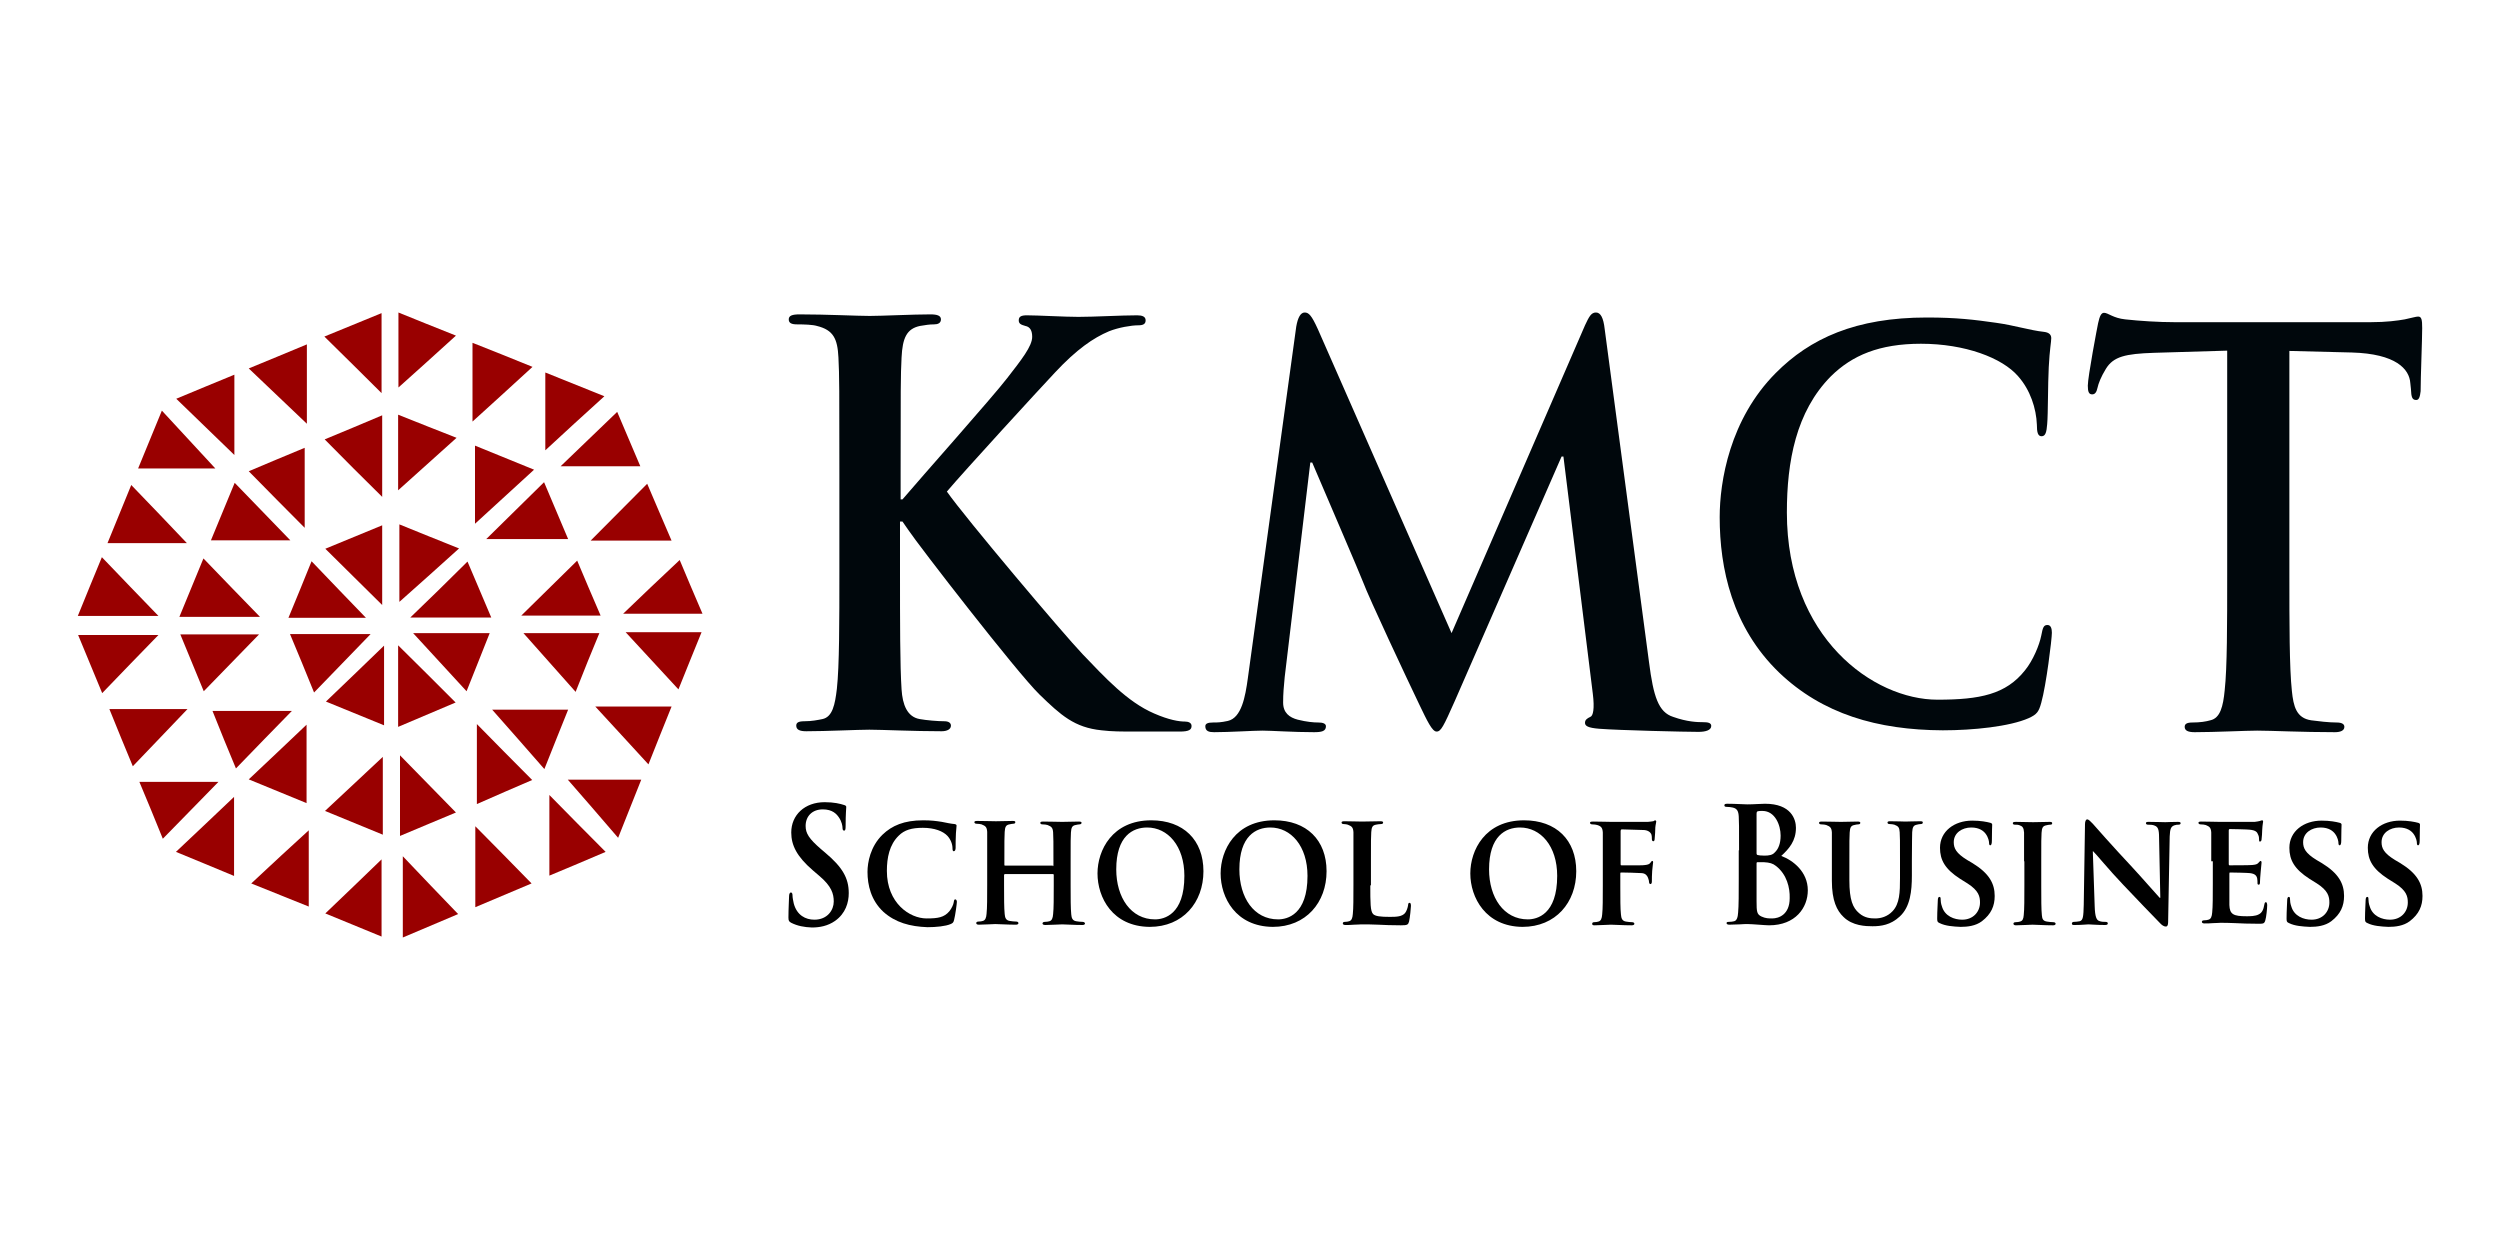 <?xml version="1.0" encoding="utf-8"?>
<!-- Generator: Adobe Illustrator 22.0.0, SVG Export Plug-In . SVG Version: 6.00 Build 0)  -->
<svg version="1.1" id="Layer_1" xmlns="http://www.w3.org/2000/svg" xmlns:xlink="http://www.w3.org/1999/xlink" x="0px" y="0px"
	 viewBox="0 0 800 400" style="enable-background:new 0 0 800 400;" xml:space="preserve">
<style type="text/css">
	.st0{fill:#0066CC;}
	.st1{fill:#00070C;}
	.st2{fill:#A7A402;}
	.st3{fill:#FE015E;}
	.st4{fill:#5C8F19;}
	.st5{fill:#990000;}
	.st6{fill:#FF3333;}
	.st7{fill:#FF6699;}
	.st8{fill:#621B75;}
</style>
<g>
	<g>
		<path class="st5" d="M152.1,264.4c6,6.1,11.9,12,18,18.3c-5.7,2.4-11.6,4.9-18,7.6C152.1,281.2,152.1,272.8,152.1,264.4z"/>
		<path class="st5" d="M170.9,150.3c-6.8,6.2-13.1,12-18.9,17.3c0-7.4,0-15.9,0-25C158.3,145.2,164.2,147.6,170.9,150.3z"/>
		<path class="st5" d="M98.8,265.7c0,7,0,15.4,0,24.4c-6.3-2.5-12.1-4.9-18.4-7.4C86.9,276.6,93.1,270.9,98.8,265.7z"/>
		<path class="st5" d="M146.9,175.5c-6.9,6.2-13.2,11.9-19.1,17.1c0-7.2,0-15.7,0-24.8C133.9,170.3,139.9,172.7,146.9,175.5z"/>
		<path class="st5" d="M181.8,227.1c-2.5,6.3-4.9,12.1-7.6,19c-6-6.9-11.6-13.2-16.7-19C164.4,227.1,172.7,227.1,181.8,227.1z"/>
		<path class="st5" d="M59.8,173.8c-8,0-16.4,0-25.4,0c2.6-6.4,5-12.3,7.6-18.6C48.3,161.7,54.1,167.8,59.8,173.8z"/>
		<path class="st5" d="M98.1,231.9c0,7.7,0,16.1,0,25.1c-6.3-2.6-12.2-5-18.5-7.6C86.1,243.3,92.3,237.4,98.1,231.9z"/>
		<path class="st5" d="M132.2,202.6c7.2,0,15.6,0,24.5,0c-2.5,6.2-4.8,12.2-7.4,18.6C143.2,214.6,137.5,208.4,132.2,202.6z"/>
		<path class="st5" d="M60,226.9c-5.5,5.8-11.4,11.9-17.5,18.3c-2.5-6.1-5-12-7.5-18.3C43.9,226.9,52.4,226.9,60,226.9z"/>
		<path class="st5" d="M214.9,226.1c-2.6,6.4-4.9,12.2-7.4,18.5c-6-6.6-11.8-12.8-17-18.5C197.5,226.1,205.8,226.1,214.9,226.1z"/>
		<path class="st5" d="M193.8,272.6c-5.6,2.4-11.5,4.9-18,7.6c0-9.1,0-17.6,0-25.8C181.6,260.3,187.6,266.4,193.8,272.6z"/>
		<path class="st5" d="M189,173c6-6,11.9-12,18.1-18.2c2.6,6,5,11.8,7.8,18.2C205.9,173,197.5,173,189,173z"/>
		<path class="st5" d="M197.5,131.8c2.2,5.2,4.7,11,7.4,17.4c-9,0-17.4,0-25.5,0C185.1,143.7,191.2,137.9,197.5,131.8z"/>
		<path class="st5" d="M98.2,135.6c-6-5.7-12.1-11.5-18.6-17.7c6.4-2.6,12.3-5.1,18.6-7.7C98.2,119.1,98.2,127.6,98.2,135.6z"/>
		<path class="st5" d="M170.4,117.4c-6.9,6.3-13.2,12.1-19.2,17.5c0-7.7,0-16.3,0-25.2C157.3,112.1,163.3,114.5,170.4,117.4z"/>
		<path class="st5" d="M104.1,175.6c6-2.5,11.9-4.9,18.2-7.5c0,9,0,17.4,0,25.5C116.5,187.8,110.4,181.9,104.1,175.6z"/>
		<path class="st5" d="M155.6,172.5c6.3-6.2,12.2-12,18.5-18.2c2.5,5.9,5,11.8,7.7,18.2C172.9,172.5,164.5,172.5,155.6,172.5z"/>
		<path class="st5" d="M127.4,232.6c0-9.3,0-17.8,0-26.1c6,5.9,12,11.9,18.4,18.3C139.9,227.3,134,229.8,127.4,232.6z"/>
		<path class="st5" d="M122.5,267.1c-6.4-2.6-12.2-5-18.5-7.6c6.5-6.1,12.6-11.8,18.5-17.3C122.5,249.7,122.5,258.1,122.5,267.1z"/>
		<path class="st5" d="M65.1,178.7c6.3,6.5,12.1,12.6,18.1,18.7c-8.5,0-16.9,0-25.8,0C59.9,191.3,62.4,185.3,65.1,178.7z"/>
		<path class="st5" d="M217.5,179.2c2,4.8,4.5,10.7,7.3,17.2c-9,0-17.4,0-25.4,0C205.1,190.9,211.3,185,217.5,179.2z"/>
		<path class="st5" d="M65.2,221.2c-2.4-5.9-4.8-11.7-7.5-18.2c8.9,0,17.4,0,25.2,0C77.4,208.7,71.4,214.8,65.2,221.2z"/>
		<path class="st5" d="M166.8,197c5.7-5.6,11.8-11.6,17.9-17.6c2.3,5.4,4.7,11.2,7.5,17.6C183.2,197,174.8,197,166.8,197z"/>
		<path class="st5" d="M122.3,159c-6.2-6.1-12.2-12.1-18.4-18.4c6.1-2.5,12-5,18.4-7.7C122.3,141.8,122.3,150.2,122.3,159z"/>
		<path class="st5" d="M74.9,255c0,7.8,0,16.3,0,25.3c-6.3-2.6-12.2-5.1-18.6-7.7C62.9,266.4,69.1,260.5,74.9,255z"/>
		<path class="st5" d="M146.6,292.5c-5.5,2.3-11.3,4.8-17.7,7.5c0-9,0-17.4,0-26C134.8,280.2,140.6,286.3,146.6,292.5z"/>
		<path class="st5" d="M174.5,144.1c0-7.7,0-16.1,0-24.9c6.2,2.5,12.1,4.9,18.9,7.6C186.7,132.9,180.5,138.5,174.5,144.1z"/>
		<path class="st5" d="M118.6,202.9c-6,6.2-11.8,12.2-18.1,18.7c-2.6-6.4-5-12.3-7.7-18.7C101.8,202.9,110.2,202.9,118.6,202.9z"/>
		<path class="st5" d="M152.6,257.3c0-9.1,0-17.5,0-25.6c5.7,5.8,11.6,11.8,17.7,17.9C165,251.9,159.1,254.4,152.6,257.3z"/>
		<path class="st5" d="M44.2,149.9c2.6-6.3,5-12.1,7.6-18.5c6.1,6.6,11.8,12.8,17.1,18.5C61.7,149.9,53.2,149.9,44.2,149.9z"/>
		<path class="st5" d="M75.5,245.9c-2.6-6.2-5-12.1-7.5-18.4c9,0,17.4,0,25.4,0C87.7,233.3,81.8,239.4,75.5,245.9z"/>
		<path class="st5" d="M50.7,203.2c-6,6.2-11.9,12.2-18,18.6c-2.6-6.3-5.1-12.3-7.7-18.6C33.9,203.2,42.2,203.2,50.7,203.2z"/>
		<path class="st5" d="M97.5,168.9c-5.9-5.9-11.8-11.9-17.9-18.1c5.9-2.5,11.6-4.9,17.9-7.5C97.5,152.1,97.5,160.5,97.5,168.9z"/>
		<path class="st5" d="M127.4,156.9c0-6.9,0-15.3,0-24.2c6.2,2.5,12.1,4.8,18.7,7.4C139.4,146.1,133.1,151.8,127.4,156.9z"/>
		<path class="st5" d="M181.7,249.5c6.2,0,14.6,0,23.5,0c-2.5,6.2-4.8,12-7.4,18.6C192,261.3,186.4,254.9,181.7,249.5z"/>
		<path class="st5" d="M75,119.9c0,9.1,0,17.5,0,25.7c-5.9-5.7-12-11.6-18.6-18C62.7,125,68.6,122.5,75,119.9z"/>
		<path class="st5" d="M149.6,179.7c2.5,5.8,4.9,11.6,7.6,17.9c-8.9,0-17.5,0-25.9,0C137.2,191.9,143.3,186,149.6,179.7z"/>
		<path class="st5" d="M32.6,178.3c6.4,6.7,12.2,12.7,18.1,18.8c-8.2,0-16.6,0-25.8,0C27.5,190.7,29.9,184.8,32.6,178.3z"/>
		<path class="st5" d="M122.1,275c0,7.5,0,15.8,0,24.7c-6.3-2.6-12.2-5-18-7.4C110.3,286.4,116.4,280.5,122.1,275z"/>
		<path class="st5" d="M184.2,221.4c-6-6.8-11.6-13.1-16.7-18.8c7.1,0,15.5,0,24.3,0C189.3,208.6,186.9,214.5,184.2,221.4z"/>
		<path class="st5" d="M52.1,268.4c-2.5-6.2-4.9-12-7.5-18.2c8.9,0,17.2,0,25.3,0C64.2,256.1,58.3,262,52.1,268.4z"/>
		<path class="st5" d="M103.8,107.7c6.1-2.5,11.9-4.9,18.3-7.5c0,9.1,0,17.5,0,25.6C116.3,120,110.2,114,103.8,107.7z"/>
		<path class="st5" d="M122.9,206.6c0,7.9,0,16.4,0,25.5c-6.4-2.6-12.3-5-18.6-7.6C110.9,218.2,117,212.3,122.9,206.6z"/>
		<path class="st5" d="M128,241.7c5.8,5.9,11.7,12,17.9,18.3c-5.6,2.3-11.4,4.8-17.9,7.5C128,258.4,128,249.9,128,241.7z"/>
		<path class="st5" d="M67.5,172.9c2.7-6.5,5.1-12.4,7.6-18.4c6.1,6.3,12,12.4,17.8,18.4C85,172.9,76.6,172.9,67.5,172.9z"/>
		<path class="st5" d="M117.1,197.7c-7.5,0-15.9,0-24.8,0c2.6-6.3,5-12.1,7.4-18.1C105.7,185.9,111.6,192,117.1,197.7z"/>
		<path class="st5" d="M200.2,202.3c7,0,15.4,0,24.3,0c-2.5,6.2-4.9,12-7.4,18.3C211.1,214.1,205.4,207.9,200.2,202.3z"/>
		<path class="st5" d="M127.5,100c6.1,2.5,11.9,4.8,18.4,7.4c-6.6,6-12.8,11.6-18.4,16.6C127.5,117.2,127.5,108.8,127.5,100z"/>
	</g>
	<g>
		<g>
			<path class="st1" d="M288,159.8h0.8c5.5-6.5,28.9-32.8,33.5-38.8c4.5-5.8,8-10.2,8-13.2c0-1.9-0.6-3.2-2.2-3.5
				c-1.4-0.4-2.1-0.7-2.1-1.8c0-1.2,0.8-1.6,2.6-1.6c3.4,0,12.2,0.5,16.5,0.5c5,0,13.8-0.5,18.8-0.5c1.6,0,2.7,0.4,2.7,1.6
				s-0.8,1.6-2.4,1.6c-2.2,0-6.3,0.7-9.3,1.9c-5,2.1-10.4,5.8-17.3,13.2c-5,5.3-29.2,31.7-34.6,38.1c5.8,8.3,37.2,45.5,43.4,52
				c7.1,7.4,14.3,15.3,22.9,19c4.8,2.1,8,2.6,9.9,2.6c1.1,0,2.1,0.4,2.1,1.4c0,1.2-0.8,1.8-3.8,1.8h-13.9c-4.8,0-7.7,0-11.1-0.4
				c-8.7-0.9-13-4.8-19.9-11.5c-7.1-6.9-38.6-47.6-42-52.7l-1.8-2.6H288v16c0,16.2,0,30.2,0.5,37.7c0.3,4.9,1.8,8.8,5.8,9.5
				c2.2,0.4,5.8,0.7,7.9,0.7c1.3,0,2.1,0.5,2.1,1.4c0,1.2-1.3,1.8-3,1.8c-9,0-19.1-0.5-23.1-0.5c-3.7,0-13.8,0.5-20.2,0.5
				c-2.1,0-3.2-0.5-3.2-1.8c0-0.9,0.6-1.4,2.6-1.4c2.4,0,4.3-0.4,5.8-0.7c3.2-0.7,4-4.6,4.6-9.7c0.8-7.4,0.8-21.3,0.8-37.6v-31
				c0-26.8,0-31.7-0.3-37.4c-0.3-6-1.6-8.8-6.9-10.1c-1.3-0.4-4-0.5-6.3-0.5c-1.8,0-2.7-0.4-2.7-1.6s1.1-1.6,3.5-1.6
				c8.5,0,18.6,0.5,22.4,0.5c3.8,0,13.9-0.5,19.4-0.5c2.2,0,3.4,0.4,3.4,1.6s-1,1.6-2.2,1.6c-1.6,0-2.6,0.2-4.5,0.5
				c-4.3,0.9-5.6,3.9-5.9,10.1c-0.3,5.6-0.3,10.6-0.3,37.4V159.8z"/>
			<path class="st1" d="M414.8,104.5c0.5-2.9,1.4-4.5,2.7-4.5c1.3,0,2.2,0.9,4.2,5.3l42.8,97.3l42.7-98.5c1.3-2.8,2-4.1,3.5-4.1
				s2.4,1.7,2.8,5.3L527.7,212c1.4,10.9,3,15.9,7.7,17.4c4.5,1.6,7.7,1.7,9.7,1.7c1.4,0,2.5,0.2,2.5,1.2c0,1.4-1.9,1.9-4.1,1.9
				c-3.9,0-25.6-0.5-31.8-1c-3.6-0.3-4.5-0.9-4.5-1.9c0-0.9,0.6-1.4,1.7-1.9c0.9-0.3,1.4-2.6,0.8-7.4l-9.4-75.9h-0.6l-34.2,78.3
				c-3.6,8.1-4.4,9.7-5.8,9.7c-1.4,0-3-3.4-5.5-8.6c-3.8-7.9-16.2-34.3-18-39.2c-1.4-3.6-10.8-25.4-16.3-38.3h-0.6l-8.2,68.7
				c-0.3,3.1-0.5,5.3-0.5,8.1c0,3.3,2,4.8,4.7,5.5c2.8,0.7,5,0.9,6.6,0.9c1.3,0,2.4,0.3,2.4,1.2c0,1.6-1.4,1.9-3.8,1.9
				c-6.6,0-13.6-0.5-16.5-0.5c-3,0-10.5,0.5-15.5,0.5c-1.6,0-2.8-0.3-2.8-1.9c0-0.9,0.9-1.2,2.5-1.2c1.3,0,2.4,0,4.7-0.5
				c4.4-1,5.6-7.8,6.4-13.6L414.8,104.5z"/>
			<path class="st1" d="M569.3,215.2c-15-14.5-19-33.3-19-49.7c0-11.4,3.2-31.3,17.9-46.1c11-11.1,25.6-17.8,48.4-17.8
				c9.5,0,15.2,0.7,22.2,1.7c5.8,0.8,10.7,2.4,15.3,2.9c1.7,0.2,2.3,1,2.3,2c0,1.3-0.5,3.4-0.8,9.3c-0.3,5.6-0.2,14.8-0.5,18.2
				c-0.2,2.5-0.5,3.9-1.8,3.9c-1.2,0-1.5-1.3-1.5-3.7c-0.2-5.2-2.1-11.1-6-15.5c-5.1-5.9-17-10.4-31.1-10.4
				c-13.3,0-22,3.7-28.8,10.4c-11.2,11.3-14.1,27.3-14.1,43.6c0,40.1,27.7,59.9,48.2,59.9c13.6,0,21.9-1.7,28-9.4
				c2.6-3.2,4.6-8.1,5.2-11.1c0.5-2.7,0.8-3.4,2-3.4c1.1,0,1.4,1.2,1.4,2.5c0,2-1.8,16.7-3.4,22.4c-0.8,2.9-1.4,3.7-4,4.9
				c-6.1,2.7-17.8,3.9-27.5,3.9C600.8,233.6,583.2,228.5,569.3,215.2z"/>
			<path class="st1" d="M712.9,112.2l-23.6,0.7c-9.2,0.3-13,1.2-15.4,5.1c-1.6,2.6-2.4,4.7-2.7,6.1c-0.3,1.4-0.8,2.1-1.7,2.1
				c-1.1,0-1.4-0.9-1.4-2.8c0-2.8,3-18.6,3.3-20c0.5-2.3,1-3.3,1.9-3.3c1.3,0,2.9,1.7,6.8,2.1c4.6,0.5,10.6,0.9,15.8,0.9h62.7
				c5.1,0,8.6-0.5,10.9-0.9c2.4-0.5,3.6-0.9,4.3-0.9c1.1,0,1.3,1,1.3,3.7c0,3.7-0.5,15.7-0.5,20.2c-0.2,1.7-0.5,2.8-1.4,2.8
				c-1.3,0-1.6-0.9-1.7-3.5l-0.2-1.9c-0.3-4.5-4.6-9.4-18.7-9.8l-20-0.5v71.5c0,16,0,29.8,0.8,37.3c0.5,4.9,1.4,8.7,6.2,9.4
				c2.2,0.3,5.7,0.7,8.1,0.7c1.7,0,2.5,0.5,2.5,1.4c0,1.2-1.3,1.7-3,1.7c-10.5,0-20.4-0.5-24.9-0.5c-3.6,0-13.6,0.5-20,0.5
				c-2.1,0-3.2-0.5-3.2-1.7c0-0.9,0.6-1.4,2.5-1.4c2.4,0,4.3-0.3,5.7-0.7c3.2-0.7,4.1-4.5,4.6-9.6c0.8-7.3,0.8-21.1,0.8-37.1V112.2z
				"/>
		</g>
		<g>
			<path d="M253.2,295.3c-0.7-0.4-0.9-0.6-0.9-1.7c0-2.8,0.2-5.9,0.2-6.7c0-0.8,0.2-1.3,0.6-1.3c0.4,0,0.5,0.5,0.5,0.9
				c0,0.7,0.2,1.7,0.4,2.6c1,3.8,3.8,5.2,6.6,5.2c4.2,0,6.2-3.1,6.2-5.8c0-2.5-0.7-4.9-4.6-8.2l-2.1-1.8c-5.1-4.4-6.9-8-6.9-12.1
				c0-5.6,4.3-9.7,10.7-9.7c3,0,5,0.5,6.2,0.9c0.4,0.1,0.7,0.3,0.7,0.6c0,0.7-0.2,2.1-0.2,6.1c0,1.1-0.1,1.5-0.5,1.5
				c-0.3,0-0.5-0.3-0.5-0.9c0-0.5-0.2-2-1.2-3.4c-0.7-1-2-2.5-5.1-2.5c-3.4,0-5.5,2.2-5.5,5.3c0,2.4,1.1,4.1,4.9,7.4l1.3,1.1
				c5.6,4.7,7.6,8.2,7.6,13c0,3-1,6.5-4.4,8.9c-2.3,1.6-4.9,2.1-7.4,2.1C257.3,296.7,255.2,296.3,253.2,295.3z"/>
			<path d="M282.7,291.8c-4-3.7-5.1-8.6-5.1-12.8c0-3,0.9-8.1,4.8-11.9c3-2.9,6.9-4.6,13-4.6c2.6,0,4.1,0.2,6,0.5
				c1.5,0.3,2.9,0.6,4.1,0.7c0.5,0.1,0.6,0.3,0.6,0.5c0,0.4-0.1,0.9-0.2,2.4c-0.1,1.4-0.1,3.8-0.1,4.7c0,0.6-0.2,1.1-0.6,1.1
				c-0.3,0-0.4-0.4-0.4-0.9c0-1.4-0.6-2.9-1.6-4c-1.4-1.5-4.1-2.6-7.9-2.6c-3.6,0-5.9,0.7-7.7,2.5c-3,2.9-3.8,7.1-3.8,11.3
				c0,10.3,7.3,15.2,12.7,15.2c3.6,0,5.6-0.3,7.3-2.3c0.7-0.9,1.3-2.1,1.4-2.9c0.1-0.7,0.2-0.9,0.5-0.9c0.3,0,0.5,0.4,0.5,0.8
				c0,0.5-0.5,4.3-0.9,5.8c-0.2,0.8-0.4,1-1.1,1.3c-1.6,0.7-4.7,1-7.4,1C291.2,296.5,286.5,295.2,282.7,291.8z"/>
			<path d="M336.9,277.2c0.1,0,0.2-0.1,0.2-0.3V276c0-6.6,0-8.2-0.1-9.6c-0.1-1.5-0.5-1.9-1.8-2.4c-0.3-0.1-1-0.2-1.6-0.2
				c-0.5,0-0.7-0.2-0.7-0.5c0-0.3,0.3-0.4,0.9-0.4c2.2,0,5.1,0.1,6.1,0.1c1,0,3.7-0.1,5.3-0.1c0.6,0,0.9,0.1,0.9,0.4
				c0,0.3-0.3,0.5-0.7,0.5c-0.3,0-0.7,0.1-1.2,0.2c-1.1,0.2-1.4,0.8-1.5,2.4c-0.1,1.4-0.1,2.6-0.1,9.2v7.7c0,4,0,7.4,0.2,9.3
				c0.1,1.2,0.4,2,1.6,2.2c0.6,0.1,1.4,0.2,2.1,0.2c0.4,0,0.7,0.3,0.7,0.5c0,0.3-0.3,0.5-0.8,0.5c-2.7,0-5.3-0.2-6.5-0.2
				c-0.9,0-3.8,0.2-5.4,0.2c-0.6,0-0.9-0.2-0.9-0.5c0-0.2,0.2-0.5,0.7-0.5c0.7,0,1.1-0.1,1.5-0.2c0.8-0.2,1.1-1,1.2-2.3
				c0.2-1.8,0.2-5.2,0.2-9.2v-3.3c0-0.2-0.1-0.3-0.2-0.3h-15.4c-0.1,0-0.3,0.1-0.3,0.3v3.3c0,4,0,7.3,0.2,9.2c0.1,1.2,0.4,2,1.6,2.2
				c0.6,0.1,1.5,0.2,2.1,0.2c0.5,0,0.7,0.3,0.7,0.5c0,0.3-0.3,0.5-0.8,0.5c-2.7,0-5.5-0.2-6.6-0.2c-0.9,0-3.6,0.2-5.3,0.2
				c-0.5,0-0.8-0.2-0.8-0.5c0-0.2,0.1-0.5,0.7-0.5c0.6,0,1.1-0.1,1.4-0.2c0.8-0.2,1.1-1,1.2-2.3c0.2-1.8,0.2-5.3,0.2-9.3v-7.7
				c0-6.6,0-7.8,0-9.2c-0.1-1.5-0.5-1.9-1.8-2.4c-0.3-0.1-1-0.2-1.6-0.2c-0.4,0-0.7-0.2-0.7-0.5c0-0.3,0.3-0.4,0.9-0.4
				c2.2,0,4.9,0.1,6,0.1c1,0,3.8-0.1,5.4-0.1c0.6,0,0.8,0.1,0.8,0.4c0,0.3-0.2,0.5-0.7,0.5c-0.3,0-0.7,0.1-1.2,0.2
				c-1.1,0.2-1.4,0.8-1.5,2.4c-0.1,1.4-0.1,3-0.1,9.6v0.9c0,0.3,0.1,0.3,0.3,0.3H336.9z"/>
			<path d="M351.2,279.5c0-7.4,4.7-17,17.2-17c10.3,0,16.7,6.3,16.7,16.3c0,10-6.6,17.8-17.2,17.8
				C356,296.5,351.2,287.2,351.2,279.5z M379,280.3c0-9.6-5.3-15.5-11.9-15.5c-4.6,0-9.9,2.7-9.9,13.4c0,9,4.7,16,12.4,16
				C372.5,294.2,379,292.7,379,280.3z"/>
			<path d="M390.6,279.5c0-7.4,4.7-17,17.2-17c10.3,0,16.7,6.3,16.7,16.3c0,10-6.6,17.8-17.2,17.8
				C395.4,296.5,390.6,287.2,390.6,279.5z M418.4,280.3c0-9.6-5.3-15.5-11.9-15.5c-4.6,0-9.9,2.7-9.9,13.4c0,9,4.6,16,12.4,16
				C411.9,294.2,418.4,292.7,418.4,280.3z"/>
			<path d="M438.5,283.3c0,5.6,0,8.3,0.9,9.2c0.7,0.7,2.3,0.9,5.4,0.9c2.2,0,3.8-0.1,4.8-1.2c0.5-0.6,0.9-1.8,1-2.6
				c0-0.4,0.1-0.7,0.5-0.7c0.3,0,0.4,0.5,0.4,1c0,0.5-0.3,3.7-0.6,5c-0.3,1-0.5,1.2-2.6,1.2c-2.9,0-5.3-0.1-7.3-0.2
				c-2-0.1-3.8-0.1-5.4-0.1c-0.5,0-1.3,0.1-2.3,0.1c-1,0.1-2,0.1-2.8,0.1c-0.5,0-0.8-0.2-0.8-0.5c0-0.2,0.1-0.5,0.6-0.5
				c0.6,0,1.1-0.1,1.4-0.2c0.8-0.2,1.1-1,1.2-2.3c0.2-1.8,0.2-5.3,0.2-9.3v-7.7c0-6.6,0-7.8,0-9.2c-0.1-1.5-0.5-1.9-1.8-2.4
				c-0.3-0.1-0.8-0.2-1.3-0.2c-0.5,0-0.7-0.2-0.7-0.5c0-0.3,0.3-0.4,0.9-0.4c1.9,0,4.5,0.1,5.6,0.1c1,0,4.3-0.1,5.9-0.1
				c0.6,0,0.9,0.1,0.9,0.4c0,0.3-0.2,0.5-0.7,0.5c-0.5,0-1.1,0.1-1.6,0.2c-1.1,0.2-1.4,0.8-1.5,2.4c-0.1,1.4-0.1,2.6-0.1,9.2V283.3z
				"/>
			<path d="M470.5,279.5c0-7.4,4.7-17,17.2-17c10.3,0,16.7,6.3,16.7,16.3c0,10-6.6,17.8-17.2,17.8
				C475.4,296.5,470.5,287.2,470.5,279.5z M498.3,280.3c0-9.6-5.3-15.5-11.9-15.5c-4.6,0-9.9,2.7-9.9,13.4c0,9,4.7,16,12.4,16
				C491.8,294.2,498.3,292.7,498.3,280.3z"/>
			<path d="M518.5,283.5c0,4.2,0,7.3,0.2,9.1c0.1,1.3,0.4,2.1,1.6,2.3c0.6,0.1,1.4,0.2,2,0.2c0.5,0,0.7,0.3,0.7,0.5
				c0,0.3-0.3,0.5-0.9,0.5c-2.6,0-5.5-0.2-6.6-0.2c-1.1,0-3.7,0.2-5.2,0.2c-0.6,0-0.8-0.1-0.8-0.5c0-0.2,0.1-0.5,0.6-0.5
				c0.6,0,1.1-0.1,1.4-0.2c0.8-0.2,1.1-1,1.2-2.3c0.2-1.8,0.2-5.1,0.2-9.3v-7.7c0-6.6,0-7.8,0-9.2c-0.1-1.5-0.5-2-1.8-2.4
				c-0.3-0.1-1-0.2-1.6-0.2c-0.4,0-0.7-0.2-0.7-0.5c0-0.3,0.3-0.4,1-0.4c2.1,0,4.7,0.1,5.9,0.1c1.6,0,10.6,0,11.6,0
				c0.7-0.1,1.3-0.1,1.7-0.2c0.2,0,0.4-0.3,0.7-0.3c0.1,0,0.3,0.2,0.3,0.4c0,0.3-0.2,0.8-0.3,1.9c0,0.5-0.1,3-0.2,3.5
				c0,0.4-0.1,0.9-0.4,0.9c-0.3,0-0.5-0.2-0.5-0.7c0-0.4,0-1-0.2-1.6c-0.3-0.6-1.1-1.3-2.6-1.3l-6.8-0.2c-0.2,0-0.4,0.1-0.4,0.6
				v10.5c0,0.3,0,0.4,0.3,0.4l5.7,0c0.7,0,1.3,0,1.9-0.1c0.7-0.1,1.3-0.2,1.7-0.8c0.2-0.3,0.3-0.5,0.6-0.5c0.1,0,0.2,0.2,0.2,0.4
				c0,0.3-0.2,1.4-0.3,2.8c-0.1,0.9-0.1,2.9-0.1,3.2c0,0.4,0,1-0.5,1c-0.2,0-0.4-0.3-0.4-0.6c0-0.3-0.1-0.8-0.3-1.3
				c-0.2-0.6-0.7-1.5-2-1.6c-1-0.1-5.9-0.2-6.6-0.2c-0.2,0-0.3,0-0.3,0.4V283.5z"/>
			<path d="M556.5,272.1c0-7.8,0-9.2-0.1-10.8c-0.1-1.7-0.5-2.6-2-2.9c-0.4-0.1-1.2-0.2-1.8-0.2c-0.5,0-0.8-0.1-0.8-0.5
				c0-0.4,0.3-0.5,1-0.5c2.5,0,5.4,0.2,6.3,0.2c2.3,0,4.1-0.2,5.7-0.2c8.4,0,9.9,5,9.9,7.7c0,4.2-2.2,6.7-4.7,9
				c3.8,1.4,8.5,5.1,8.5,11c0,5.5-3.9,11.2-12.4,11.2c-0.6,0-1.9-0.1-3.3-0.2c-1.4-0.1-2.8-0.2-3.5-0.2c-0.5,0-1.5,0-2.7,0.1
				c-1.1,0-2.3,0.1-3.2,0.1c-0.6,0-0.9-0.2-0.9-0.5c0-0.3,0.2-0.4,0.7-0.4c0.7,0,1.3-0.1,1.7-0.2c0.9-0.2,1.2-1.3,1.3-2.8
				c0.2-2.1,0.2-6.2,0.2-10.9V272.1z M562.1,273c0,0.4,0.1,0.5,0.3,0.6c0.4,0.1,1.1,0.2,2.2,0.2c1.5,0,2.6-0.2,3.3-1
				c1.2-1.1,1.9-2.9,1.9-5.4c0-3.4-1.8-7.9-5.8-7.9c-0.7,0-1.1,0-1.5,0.1c-0.3,0.1-0.4,0.3-0.4,0.9V273z M568.3,277.1
				c-1-0.8-2-1.1-3.9-1.2c-0.8,0-1.3,0-2,0c-0.2,0-0.3,0.1-0.3,0.4v12.1c0,3.4,0.1,4.2,1.6,4.9c1.3,0.6,2.3,0.6,3.4,0.6
				c2.1,0,5.6-1.2,5.6-6.5C572.8,284.1,571.8,279.8,568.3,277.1z"/>
			<path d="M586.2,275.6c0-6.6,0-7.8,0-9.2c-0.1-1.5-0.5-1.9-1.8-2.4c-0.3-0.1-1-0.2-1.6-0.2c-0.5,0-0.7-0.2-0.7-0.5
				c0-0.3,0.3-0.4,0.9-0.4c2.2,0,4.9,0.1,6.1,0.1c1,0,3.8-0.1,5.3-0.1c0.6,0,0.9,0.1,0.9,0.4c0,0.3-0.2,0.5-0.7,0.5
				c-0.5,0-0.7,0.1-1.2,0.2c-1.1,0.2-1.4,0.8-1.5,2.4c-0.1,1.4-0.1,2.6-0.1,9.2v6.1c0,6.3,1.1,8.8,3.1,10.5c1.8,1.6,3.8,1.7,5.2,1.7
				c1.8,0,3.9-0.6,5.5-2.3c2.3-2.4,2.4-6.1,2.4-10.6v-5.5c0-6.6,0-7.8-0.1-9.2c-0.1-1.5-0.4-1.9-1.7-2.4c-0.3-0.1-1-0.2-1.5-0.2
				c-0.5,0-0.7-0.2-0.7-0.5c0-0.3,0.3-0.4,0.8-0.4c2.1,0,4.8,0.1,4.9,0.1c0.5,0,3.2-0.1,4.8-0.1c0.6,0,0.8,0.1,0.8,0.4
				c0,0.3-0.2,0.5-0.7,0.5c-0.5,0-0.7,0.1-1.2,0.2c-1.1,0.2-1.4,0.8-1.5,2.4c0,1.4-0.1,2.6-0.1,9.2v4.7c0,4.9-0.5,10-3.9,13.1
				c-2.9,2.7-6,3.1-8.7,3.1c-2.1,0-6.4-0.1-9.3-3c-2.1-2-3.7-5.2-3.7-11.5V275.6z"/>
			<path d="M620.7,295.4c-0.7-0.3-0.8-0.5-0.8-1.5c0-2.4,0.2-5.1,0.2-5.8c0-0.7,0.2-1.1,0.5-1.1c0.4,0,0.4,0.4,0.4,0.7
				c0,0.6,0.1,1.5,0.4,2.3c0.9,3.2,4,4.3,6.5,4.3c3.5,0,5.7-2.5,5.7-5.5c0-1.9-0.4-3.8-4-6.1l-2.4-1.5c-4.8-3.1-6.4-6-6.4-9.9
				c0-5.3,4.6-8.7,10.3-8.7c2.7,0,4.7,0.4,5.8,0.7c0.4,0.1,0.6,0.3,0.6,0.6c0,0.6-0.1,1.8-0.1,5.2c0,0.9-0.2,1.4-0.5,1.4
				c-0.3,0-0.4-0.3-0.4-0.8c0-0.4-0.2-1.7-1.1-2.9c-0.6-0.8-1.9-2-4.6-2c-2.9,0-5.6,1.7-5.6,4.7c0,1.9,0.7,3.5,4.3,5.7l1.7,1
				c5.4,3.3,7.1,6.6,7.1,10.5c0,3.2-1.1,5.8-4.1,8.1c-2,1.5-4.6,1.8-6.8,1.8C625,296.5,622.5,296.3,620.7,295.4z"/>
			<path d="M647.7,275.6c0-6.6,0-7.8,0-9.2c-0.1-1.5-0.5-2-1.4-2.3c-0.5-0.2-1-0.2-1.5-0.2c-0.4,0-0.7-0.1-0.7-0.5
				c0-0.3,0.3-0.4,1-0.4c1.5,0,4.3,0.1,5.5,0.1c1,0,3.7-0.1,5.3-0.1c0.5,0,0.8,0.1,0.8,0.4c0,0.4-0.2,0.5-0.7,0.5
				c-0.4,0-0.7,0.1-1.2,0.2c-1.1,0.2-1.4,0.8-1.5,2.4c-0.1,1.4-0.1,2.6-0.1,9.2v7.7c0,4.2,0,7.7,0.2,9.5c0.1,1.2,0.4,1.8,1.6,2
				c0.6,0.1,1.5,0.2,2.1,0.2c0.5,0,0.7,0.3,0.7,0.5c0,0.3-0.3,0.5-0.8,0.5c-2.7,0-5.5-0.2-6.6-0.2c-0.9,0-3.7,0.2-5.3,0.2
				c-0.5,0-0.8-0.2-0.8-0.5c0-0.2,0.1-0.5,0.7-0.5c0.6,0,1.1-0.1,1.4-0.2c0.8-0.2,1.1-0.8,1.2-2.1c0.2-1.8,0.2-5.3,0.2-9.5V275.6z"
				/>
			<path d="M670.3,290c0.1,3.4,0.6,4.4,1.4,4.7c0.7,0.3,1.5,0.3,2.1,0.3c0.5,0,0.7,0.2,0.7,0.5c0,0.4-0.4,0.5-0.9,0.5
				c-2.7,0-4.6-0.2-5.3-0.2c-0.4,0-2.3,0.2-4.4,0.2c-0.6,0-0.9,0-0.9-0.5c0-0.3,0.3-0.5,0.6-0.5c0.6,0,1.3-0.1,1.9-0.2
				c1.1-0.3,1.2-1.5,1.3-5.3l0.4-25.8c0-0.9,0.3-1.5,0.7-1.5c0.5,0,1.1,0.7,1.8,1.4c0.5,0.6,6.6,7.5,12.6,13.9
				c2.8,3,8.2,9.2,8.8,9.8h0.2l-0.4-19.3c0-2.7-0.4-3.4-1.4-3.8c-0.6-0.3-1.6-0.3-2.1-0.3c-0.5,0-0.7-0.2-0.7-0.5
				c0-0.4,0.4-0.4,1-0.4c2.1,0,4.3,0.1,5.2,0.1c0.5,0,2-0.1,4-0.1c0.6,0,0.9,0.1,0.9,0.4c0,0.3-0.2,0.5-0.7,0.5
				c-0.4,0-0.7,0-1.3,0.2c-1.1,0.4-1.4,1.1-1.5,3.6l-0.5,27.4c0,1-0.3,1.4-0.7,1.4c-0.7,0-1.3-0.5-1.7-0.9c-2.6-2.6-7.7-8-12-12.5
				c-4.5-4.7-8.8-10-9.6-10.7h-0.1L670.3,290z"/>
			<path d="M707.6,275.6c0-6.6,0-7.8,0-9.2c-0.1-1.5-0.5-1.9-1.8-2.4c-0.3-0.1-1-0.2-1.6-0.2c-0.4,0-0.7-0.2-0.7-0.5
				c0-0.3,0.3-0.4,0.9-0.4c2.1,0,4.7,0.1,5.9,0.1c1.3,0,10.4,0,11.2,0c0.7-0.1,1.4-0.2,1.7-0.3c0.2-0.1,0.5-0.2,0.7-0.2
				c0.2,0,0.3,0.2,0.3,0.4c0,0.3-0.2,0.8-0.3,2.8c0,0.5-0.1,2.4-0.2,2.9c0,0.2-0.1,0.7-0.5,0.7c-0.3,0-0.3-0.2-0.3-0.6
				c0-0.3,0-1.1-0.3-1.6c-0.3-0.8-0.7-1.4-2.7-1.6c-0.7-0.1-5.6-0.2-6.4-0.2c-0.2,0-0.3,0.2-0.3,0.4v10.7c0,0.3,0,0.5,0.3,0.5
				c0.9,0,6.2,0,7.2-0.1c1-0.1,1.6-0.2,2-0.7c0.3-0.3,0.5-0.6,0.7-0.6c0.2,0,0.3,0.2,0.3,0.5c0,0.3-0.1,1-0.3,3.2
				c-0.1,0.9-0.2,2.6-0.2,2.9c0,0.4,0,1-0.4,1c-0.3,0-0.4-0.2-0.4-0.4c0-0.5,0-1-0.1-1.6c-0.2-0.9-0.7-1.5-2.3-1.7
				c-0.7-0.1-5.4-0.2-6.4-0.2c-0.2,0-0.2,0.2-0.2,0.5v3.5c0,1.5,0,5.2,0,6.4c0.1,3,1.3,3.6,5.5,3.6c1.1,0,2.8,0,3.9-0.6
				c1-0.5,1.5-1.4,1.8-3.2c0.1-0.5,0.2-0.7,0.5-0.7c0.3,0,0.4,0.6,0.4,1c0,1-0.3,3.9-0.6,4.8c-0.3,1.1-0.7,1.1-2.2,1.1
				c-3.1,0-5.5-0.1-7.5-0.2c-2-0.1-3.5-0.1-4.7-0.1c-0.5,0-1.3,0.1-2.3,0.1c-1,0.1-2,0.1-2.8,0.1c-0.5,0-0.8-0.2-0.8-0.5
				c0-0.2,0.1-0.5,0.7-0.5c0.6,0,1.1-0.1,1.4-0.2c0.8-0.2,1.1-1,1.2-2.3c0.2-1.8,0.2-5.3,0.2-9.3V275.6z"/>
			<path d="M732.5,295.4c-0.7-0.3-0.8-0.5-0.8-1.5c0-2.4,0.2-5.1,0.2-5.8c0-0.7,0.2-1.1,0.5-1.1c0.4,0,0.4,0.4,0.4,0.7
				c0,0.6,0.1,1.5,0.4,2.3c0.9,3.2,4,4.3,6.5,4.3c3.5,0,5.7-2.5,5.7-5.5c0-1.9-0.4-3.8-4-6.1l-2.4-1.5c-4.8-3.1-6.4-6-6.4-9.9
				c0-5.3,4.6-8.7,10.3-8.7c2.7,0,4.7,0.4,5.8,0.7c0.4,0.1,0.6,0.3,0.6,0.6c0,0.6-0.1,1.8-0.1,5.2c0,0.9-0.2,1.4-0.5,1.4
				c-0.3,0-0.4-0.3-0.4-0.8c0-0.4-0.2-1.7-1.1-2.9c-0.6-0.8-1.9-2-4.6-2c-2.9,0-5.6,1.7-5.6,4.7c0,1.9,0.7,3.5,4.3,5.7l1.7,1
				c5.4,3.3,7.1,6.6,7.1,10.5c0,3.2-1.1,5.8-4.1,8.1c-2,1.5-4.6,1.8-6.8,1.8C736.8,296.5,734.3,296.3,732.5,295.4z"/>
			<path d="M757.6,295.4c-0.7-0.3-0.8-0.5-0.8-1.5c0-2.4,0.2-5.1,0.2-5.8c0-0.7,0.2-1.1,0.5-1.1c0.4,0,0.4,0.4,0.4,0.7
				c0,0.6,0.1,1.5,0.4,2.3c0.9,3.2,4,4.3,6.5,4.3c3.5,0,5.7-2.5,5.7-5.5c0-1.9-0.4-3.8-4-6.1l-2.4-1.5c-4.8-3.1-6.4-6-6.4-9.9
				c0-5.3,4.6-8.7,10.3-8.7c2.7,0,4.7,0.4,5.8,0.7c0.4,0.1,0.6,0.3,0.6,0.6c0,0.6-0.1,1.8-0.1,5.2c0,0.9-0.2,1.4-0.5,1.4
				c-0.3,0-0.4-0.3-0.4-0.8c0-0.4-0.2-1.7-1.1-2.9c-0.6-0.8-1.9-2-4.6-2c-2.9,0-5.6,1.7-5.6,4.7c0,1.9,0.7,3.5,4.3,5.7l1.7,1
				c5.4,3.3,7.1,6.6,7.1,10.5c0,3.2-1.1,5.8-4.1,8.1c-2,1.5-4.6,1.8-6.8,1.8C761.9,296.5,759.4,296.3,757.6,295.4z"/>
		</g>
	</g>
</g>
</svg>
